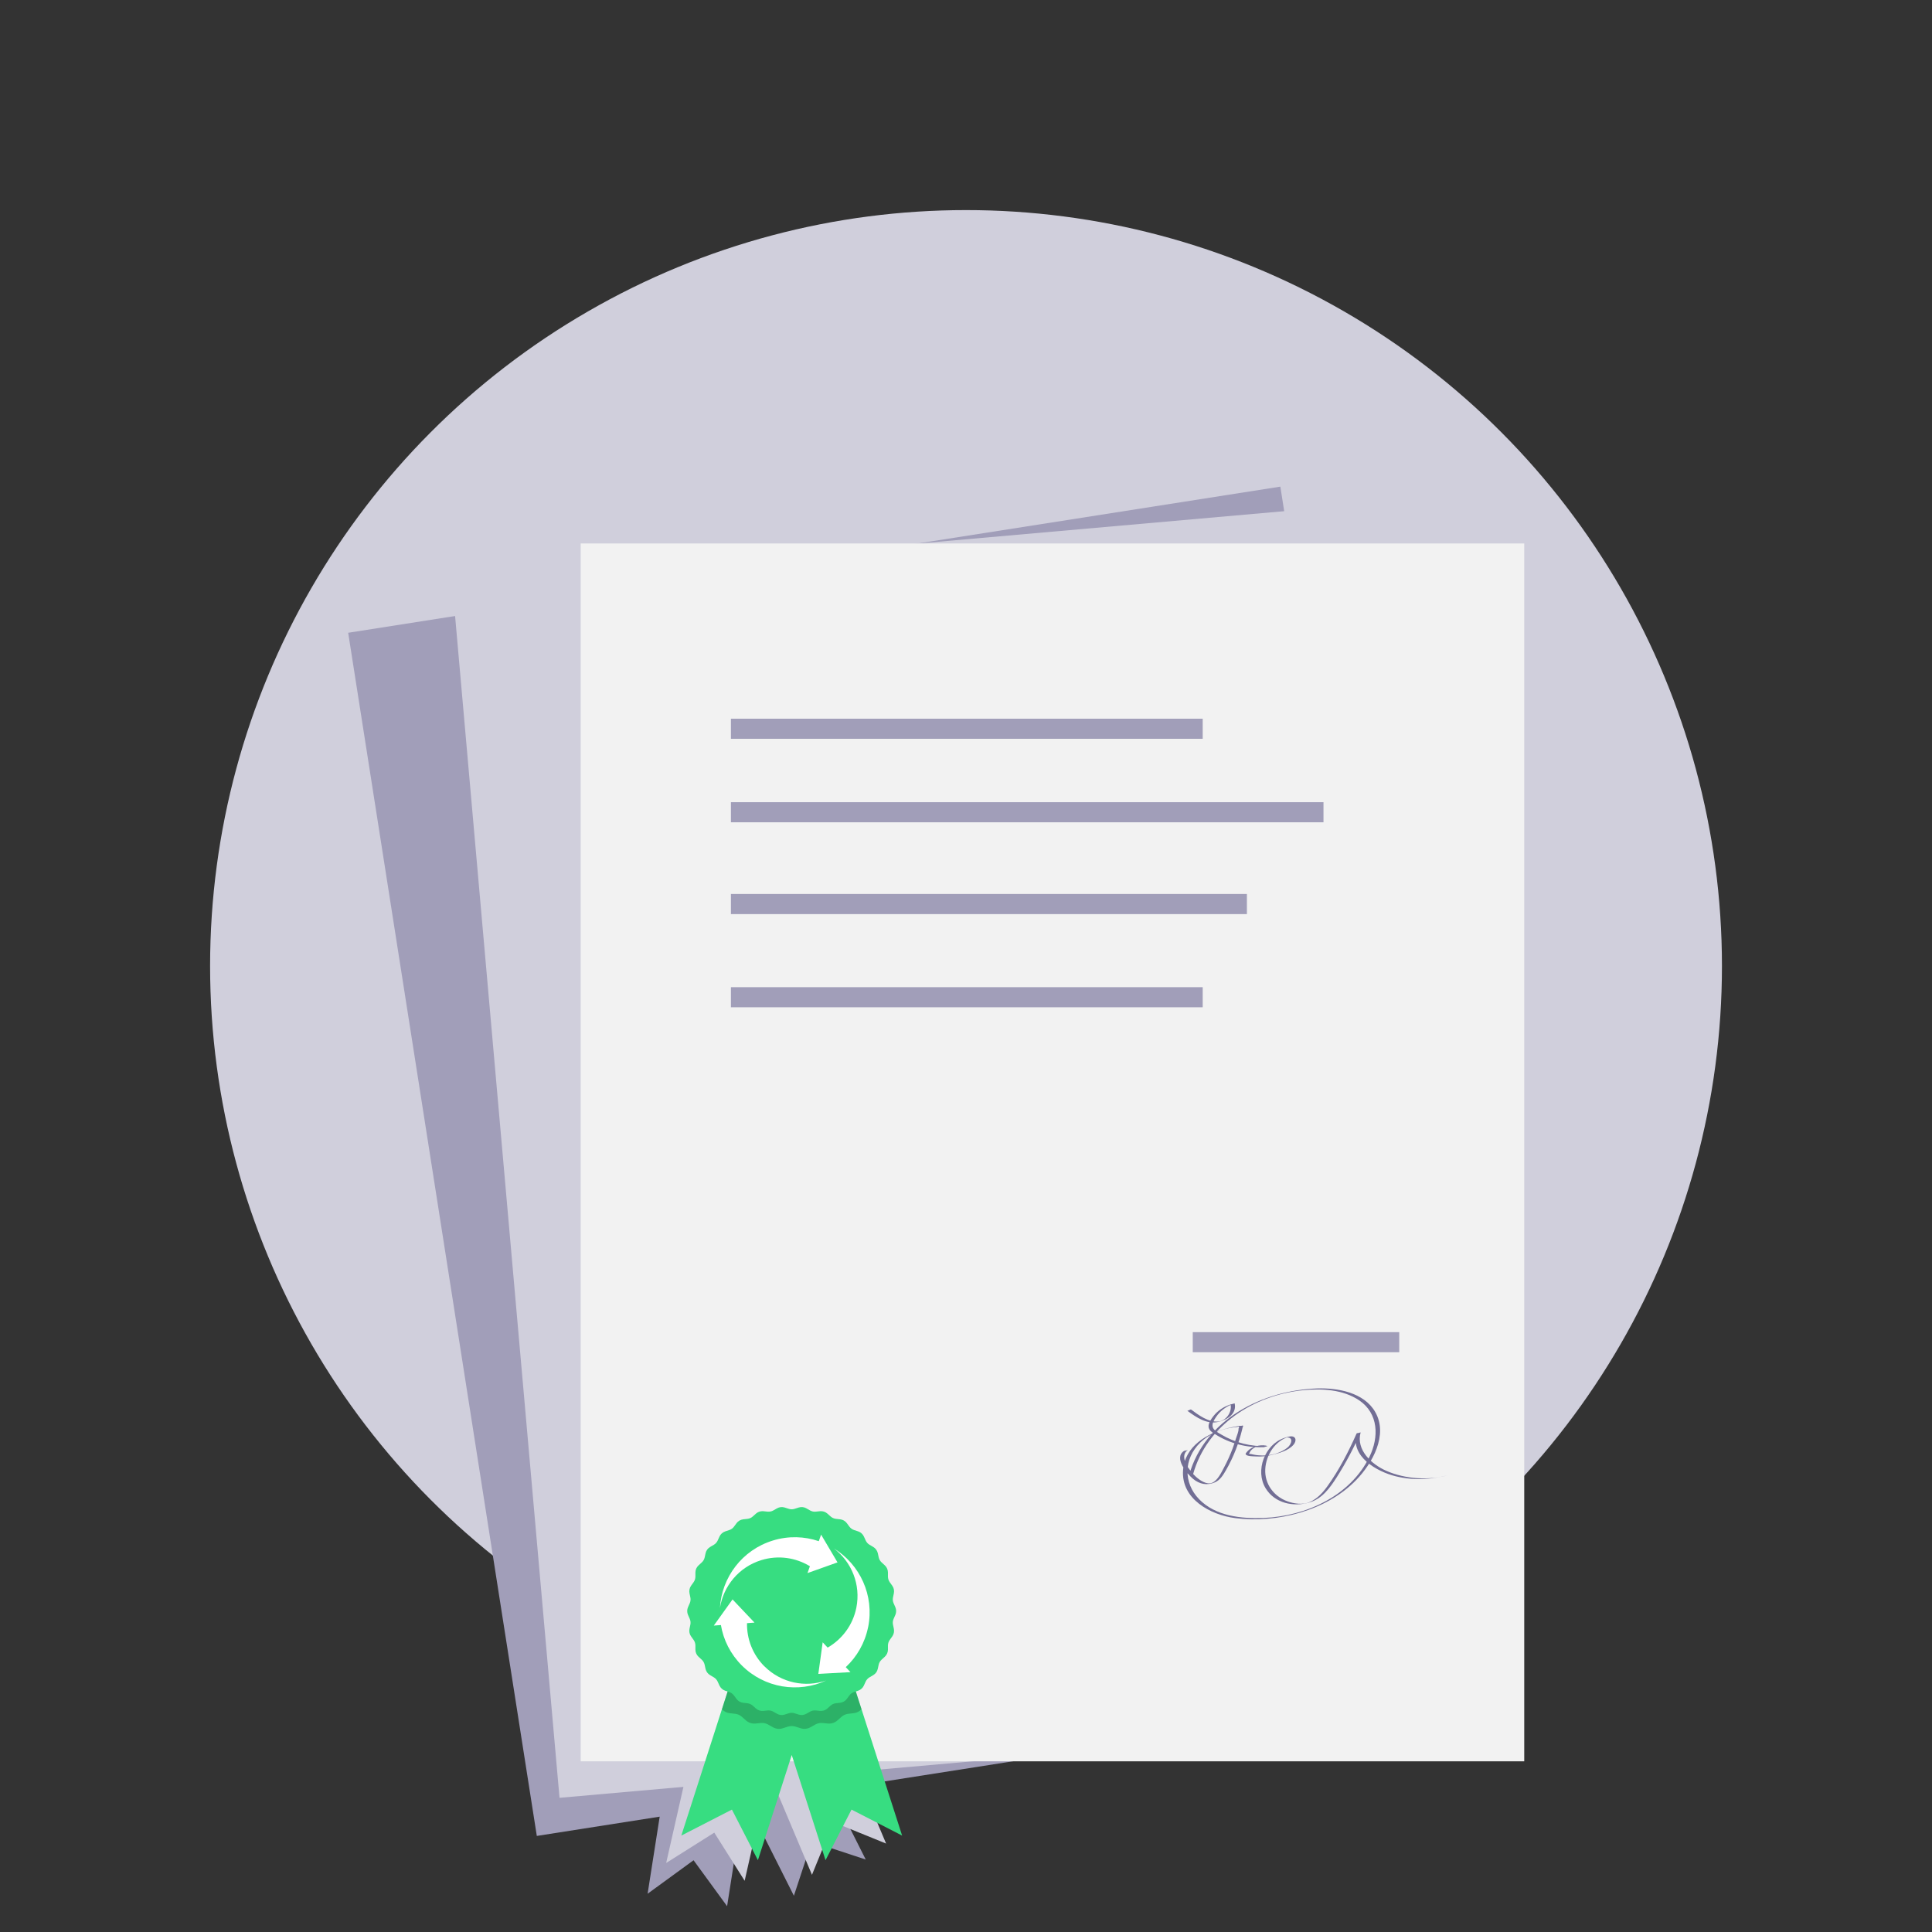 <?xml version="1.0" encoding="UTF-8"?><svg id="Layer_1" xmlns="http://www.w3.org/2000/svg" viewBox="0 0 440.21 440.21"><rect x="0" y="0" width="440.21" height="440.21" fill="#333333" stroke="none"/><circle cx="220.11" cy="220.11" r="172.24" style="fill:#d0cfdc;"/><g><g><rect x="99.51" y="125.87" width="214.99" height="277.49" transform="translate(-38.47 35.24) rotate(-8.91)" style="fill:#a19eb9;"/><rect x="119.02" y="169.99" width="107.5" height="4.58" transform="translate(-24.59 28.83) rotate(-8.91)" style="fill:#a19eb9;"/><rect x="128.5" y="230.42" width="107.5" height="4.58" transform="translate(-33.83 31.02) rotate(-8.91)" style="fill:#a19eb9;"/><rect x="245" y="296.45" width="47.05" height="4.58" transform="translate(-43.02 45.18) rotate(-8.91)" style="fill:#a19eb9;"/><rect x="125.15" y="208.66" width="117.57" height="4.58" transform="translate(-30.44 31.02) rotate(-8.91)" style="fill:#a19eb9;"/><rect x="121.8" y="186.64" width="135.02" height="4.58" transform="translate(-26.97 31.59) rotate(-8.91)" style="fill:#a19eb9;"/><g><path d="M247.57,326.99c-1.29,.99-.26,3.04,.88,4.2,1.69,1.73,4.28,3.41,6.33,2.14,.97-.59,1.49-1.69,1.91-2.75,1.39-3.5,2.21-7.23,2.41-10.99-2.97,.72-5.89,2.01-8.05,4.18s-3.45,5.33-2.9,8.34c.61,3.29,3.33,5.91,6.44,7.12s6.58,1.21,9.9,.79c10.57-1.32,21.2-7.5,24.79-17.53,1.11-3.11,1.46-6.73-.17-9.61-2.74-4.82-9.51-5.37-14.94-4.25-5.95,1.23-11.69,3.8-16.2,7.87-4.51,4.07-7.73,9.69-8.38,15.73" style="fill:#a19eb9;"/><path d="M247.11,327.11c-1.88,1.75,.98,4.5,2.37,5.5,1.53,1.11,3.07,1.51,4.87,.96,2.18-.66,2.85-3.09,3.49-5.03,.97-2.94,1.53-5.99,1.72-9.08-.02,0-.04,0-.06,.01-3.82,.96-7.69,2.45-10.06,5.8-2.95,4.17-2.18,9.41,1.88,12.5s9.7,2.96,14.52,2.1c3.37-.6,6.73-1.6,9.84-3.06,4.08-1.91,7.83-4.65,10.62-8.22s5.08-8.53,4.23-13.17-4.93-6.88-9.25-7.32c-3.65-.37-7.25,.4-10.72,1.43-10.63,3.14-20.07,11.33-21.43,22.81,.01-.11,.91-.12,.92-.25,1.15-9.74,8.3-17.44,17.08-21.24,4.59-1.99,9.9-3.3,14.91-2.25,4.21,.88,7.46,3.81,7.72,8.28s-1.94,8.98-4.71,12.37-6.26,5.89-10.12,7.72c-4.72,2.24-10.17,3.52-15.42,3.1-4.41-.36-9.13-2.58-10.61-7.06-1.81-5.45,2.55-10.4,7.25-12.43,.53-.23,2.01-1.09,2.47-.43,.21,.3-.18,1.9-.23,2.25-.19,1.42-.47,2.83-.83,4.21-.61,2.36-1.35,6.15-3.91,7.13l.86-.23c-2.07,.52-4.08-.93-5.47-2.33-1.04-1.05-2.4-3.05-1.02-4.34-.2,.19-.71,.05-.92,.25h0Z" style="fill:#726e95;"/></g><g><path d="M246.86,317.79c1.97,1.03,4.1,2.09,6.3,1.78s4.21-2.69,3.27-4.7c-1.91,.88-3.41,2.59-4.05,4.59-.15,.48-.26,1.03-.04,1.49,.22,.46,.69,.72,1.15,.94,3.67,1.74,7.91,2.26,11.88,1.44-1.62-.37-3.43,.71-3.87,2.31,3.31,.44,6.79-.69,9.2-2.99,.65-.62,1.17-1.81,.41-2.28-.42-.26-.98-.08-1.42,.15-3.95,2.07-5.35,7.82-2.81,11.48s8.44,4.32,11.74,1.34c1.47-1.33,2.39-3.17,3.19-4.98,1.63-3.68,2.97-7.5,4-11.4-.61,4.07,3.84,7.11,7.87,7.91,4.87,.97,10.05,.3,14.51-1.89" style="fill:#a19eb9;"/><path d="M246.4,317.92c2.3,1.2,4.65,2.27,7.26,1.55,2.05-.56,4.13-2.4,3.23-4.72,0-.02-.85,.21-.92,.25-1.57,.78-2.86,1.99-3.63,3.56-.31,.62-.7,1.45-.56,2.16,.19,.96,1.26,1.32,2.05,1.65,3.52,1.47,7.38,1.8,11.11,1.08,.25-.05,.66-.28,.9-.24-1.33-.22-3.14,.29-4.06,1.29-.19,.2-.35,.42-.48,.66-.27,.51-.37,.49,.14,.65,.54,.18,1.38,.06,1.92,.02,.82-.07,1.62-.24,2.42-.45,2.04-.54,4.59-1.48,5.81-3.33,.53-.81,.56-2.02-.71-1.91-.38,.03-.92,.22-1.27,.35-4.46,1.69-5.72,8.32-2.97,11.89,2.39,3.11,6.58,3.48,10.05,2.26,3.08-1.08,4.58-4.02,5.8-6.83,1.55-3.55,2.81-7.22,3.81-10.97l-.92,.25c-.61,5.25,5.6,7.75,9.82,8.21,4.57,.5,9.34-.45,13.48-2.44-.28,.13-.64,.11-.92,.25-4.5,2.16-10.08,2.82-14.91,1.31-3.32-1.04-7.01-3.67-6.55-7.58-.01,.12-.88,.11-.92,.25-1.2,4.49-2.69,9.08-4.86,13.2-.86,1.63-1.97,3.18-3.61,4.09-1.49,.83-3.25,.88-4.89,.51-3.18-.72-5.59-3.22-5.9-6.51-.28-3.07,1.38-7.27,4.64-8.19l-.79,.21c1.64-.05,1.01,1.64,.29,2.39-.91,.95-2.16,1.69-3.37,2.18s-3.24,1.03-4.53,.6c-.44-.15-.37,0-.21-.5,.08-.25,.27-.49,.44-.69,.44-.52,1-.85,1.63-1.08l-.69,.19c.47-.12,.92-.1,1.39-.02l.9-.24c-3.85,.75-7.89,.36-11.47-1.26-.69-.31-1.49-.65-1.65-1.48s.36-1.82,.73-2.49c.79-1.43,2.01-2.52,3.46-3.24l-.92,.25c.8,2.05-.87,4.05-2.81,4.6l.79-.21c-2.37,.45-4.58-.65-6.63-1.72-.21-.11-.72,.35-.92,.25h0Z" style="fill:#726e95;"/></g><g><polygon points="180.89 391.18 167.74 397.8 153.2 395.52 147.56 431.49 158.03 423.86 165.67 434.33 169.57 409.46 180.89 431.95 184.95 419.64 197.26 423.7 180.89 391.18" style="fill:#a19eb9;"/><path d="M183.66,396.7l-2.78-5.52-13.15,6.62-14.54-2.28-.96,6.1c.52,.42,1.18,.64,1.86,.61l1.27-.05c.57-.02,1.14,.13,1.63,.44l1.07,.68c.65,.42,1.45,.55,2.2,.35l1.23-.32c.56-.14,1.14-.11,1.68,.09l1.19,.45c.73,.27,1.53,.23,2.23-.11l1.14-.56c.51-.26,1.1-.35,1.66-.26l1.25,.19c.77,.12,1.55-.09,2.16-.57l.99-.79c.45-.36,1-.57,1.57-.6l1.27-.08c.78-.05,1.5-.41,1.99-1.01l.81-.98c.37-.44,.86-.76,1.41-.92l1.22-.34c.65-.18,1.21-.59,1.59-1.15Z" style="fill:#a19eb9; opacity:.4;"/><path d="M161.53,353.94l.89-.44c.54-.27,1.17-.3,1.74-.09l.93,.35c.42,.16,.88,.18,1.31,.07l.96-.25c.59-.15,1.21-.05,1.72,.28l.83,.53c.38,.24,.82,.36,1.27,.34l.99-.04c.61-.03,1.2,.2,1.63,.63l.71,.7c.32,.32,.73,.52,1.17,.6l.98,.16c.6,.1,1.13,.45,1.46,.95l.55,.83c.25,.37,.6,.66,1.02,.83l.92,.36c.56,.22,1.01,.67,1.23,1.24l.36,.92c.16,.42,.45,.78,.83,1.02l.83,.55c.51,.34,.85,.87,.95,1.46l.16,.98c.07,.44,.28,.85,.6,1.17l.69,.71c.42,.43,.65,1.02,.62,1.63l-.05,.99c-.02,.45,.1,.89,.34,1.27l.53,.84c.33,.51,.42,1.14,.27,1.72l-.25,.96c-.11,.43-.09,.89,.07,1.31l.35,.93c.21,.57,.18,1.2-.09,1.74l-.44,.89c-.2,.4-.27,.85-.21,1.3l.15,.98c.09,.6-.08,1.21-.45,1.68l-.62,.77c-.28,.35-.45,.78-.47,1.23l-.06,.99c-.04,.61-.33,1.17-.79,1.55l-.77,.63c-.35,.28-.6,.67-.72,1.1l-.27,.95c-.16,.58-.56,1.07-1.1,1.35l-.88,.46c-.4,.21-.72,.53-.93,.93l-.46,.88c-.28,.54-.77,.93-1.36,1.1l-.95,.26c-.43,.12-.82,.37-1.1,.71l-.63,.76c-.39,.47-.95,.75-1.56,.79l-.99,.06c-.45,.03-.88,.19-1.23,.47l-.78,.62c-.48,.38-1.09,.54-1.69,.45l-.98-.15c-.44-.07-.9,0-1.3,.2l-.89,.44c-.54,.27-1.17,.3-1.74,.09l-.93-.35c-.42-.16-.88-.18-1.31-.07l-.96,.25c-.59,.15-1.21,.05-1.72-.28l-.83-.53c-.38-.24-.82-.36-1.27-.34l-.99,.04c-.61,.03-1.2-.2-1.63-.63l-.71-.7c-.32-.32-.73-.52-1.17-.6l-.98-.16c-.6-.1-1.13-.45-1.46-.95l-.55-.83c-.25-.37-.6-.66-1.02-.83l-.92-.36c-.56-.22-1.01-.67-1.23-1.24l-.36-.92c-.16-.42-.45-.78-.83-1.02l-.83-.55c-.51-.34-.85-.87-.95-1.46l-.16-.98c-.07-.44-.28-.85-.6-1.17l-.69-.71c-.42-.43-.65-1.02-.62-1.63l.05-.99c.02-.45-.1-.89-.34-1.27l-.53-.84c-.33-.51-.42-1.14-.27-1.72l.25-.96c.11-.43,.09-.89-.07-1.31l-.35-.93c-.21-.57-.18-1.2,.09-1.74l.44-.89c.2-.4,.27-.85,.21-1.3l-.15-.98c-.09-.6,.08-1.21,.45-1.68l.62-.77c.28-.35,.45-.78,.47-1.23l.06-.99c.04-.61,.33-1.17,.79-1.55l.77-.63c.35-.28,.6-.67,.72-1.1l.27-.95c.16-.58,.56-1.07,1.1-1.35l.88-.46c.4-.21,.72-.53,.93-.93l.46-.88c.28-.54,.77-.93,1.36-1.1l.95-.26c.43-.12,.82-.37,1.1-.71l.63-.76c.39-.47,.95-.75,1.56-.79l.99-.06c.45-.03,.88-.19,1.23-.47l.78-.62c.48-.38,1.09-.54,1.69-.45l.98,.15c.44,.07,.9,0,1.3-.2Z" style="fill:#a19eb9;"/><g><path d="M182.26,377.97c.32-7.35-4.06-13.82-10.48-16.5,4.44,2.39,7.37,7.17,7.14,12.55-.17,4.06-2.12,7.63-5.06,10l-1.3-1.02,.14,7.27,7.17-1.53-1.23-.97c2.13-2.71,3.46-6.09,3.62-9.8Z" style="fill:#a19eb9;"/><path d="M160.3,390.48c-3.1-2.26-4.96-5.59-5.45-9.11l1.66-.39-5.76-4.44-3.29,6.55,1.58-.37c1.09,3.24,3.15,6.18,6.12,8.35,5.95,4.34,13.76,4.27,19.54,.41-4.45,2.38-10.05,2.17-14.4-1Z" style="fill:#a19eb9;"/><path d="M173.07,364.48l-4.66-5.66-.35,1.85,.05-.3c-3.4-.59-7.01-.15-10.35,1.47-6.62,3.21-10.23,10.14-9.55,17.05,0-5.04,2.81-9.89,7.66-12.24,3.63-1.76,7.66-1.76,11.12-.33l-.31,1.62,6.39-3.47Z" style="fill:#a19eb9;"/></g></g></g><g><rect x="114.84" y="123.24" width="214.99" height="277.49" transform="translate(-22.18 20.57) rotate(-5.05)" style="fill:#d0cfdc;"/><rect x="140.65" y="165.26" width="107.5" height="4.58" transform="translate(-13.99 17.75) rotate(-5.05)" style="fill:#d0cfdc;"/><rect x="146.03" y="226.19" width="107.5" height="4.58" transform="translate(-19.32 18.46) rotate(-5.05)" style="fill:#d0cfdc;"/><rect x="257.89" y="297.89" width="47.05" height="4.58" transform="translate(-25.31 25.92) rotate(-5.05)" style="fill:#d0cfdc;"/><rect x="144.14" y="204.6" width="117.57" height="4.58" transform="translate(-17.41 18.65) rotate(-5.05)" style="fill:#d0cfdc;"/><rect x="142.27" y="182.99" width="135.02" height="4.58" transform="translate(-15.49 19.17) rotate(-5.05)" style="fill:#d0cfdc;"/><g><path d="M258.61,326.95c-1.35,.9-.46,3.02,.59,4.25,1.57,1.84,4.04,3.69,6.18,2.56,1-.53,1.6-1.59,2.09-2.61,1.62-3.4,2.69-7.06,3.15-10.8-3.02,.52-6.01,1.61-8.31,3.63s-3.8,5.09-3.45,8.13c.38,3.32,2.92,6.12,5.95,7.54s6.48,1.65,9.82,1.46c10.64-.61,21.66-6.05,25.91-15.83,1.32-3.03,1.91-6.62,.47-9.6-2.41-5-9.13-6-14.62-5.24-6.02,.83-11.92,3.01-16.7,6.76s-8.36,9.15-9.42,15.13" style="fill:#d0cfdc;"/><path d="M258.15,327.08c-2.22,1.78,1.16,5.12,2.63,6.14s3.07,1.23,4.72,.58c1.37-.54,2.04-1.92,2.62-3.17,.69-1.5,1.28-3.06,1.75-4.65s.83-3.21,1.08-4.85l.06-.45c.2-.46,.09-.59-.35-.37-.06,0-.77,.16-.84,.17-.38,.09-.76,.18-1.14,.28-5.05,1.34-10.42,4.81-10.35,10.68,.09,6.78,7.46,9.71,13.19,9.84,9.54,.22,20.2-3.46,26.33-11,3.41-4.19,6.5-11.15,2.78-16.08-3.01-3.99-8.89-4.49-13.47-3.93-12.41,1.53-24.92,9.11-27.37,22.18,.02-.13,.89-.11,.92-.25,1.85-9.88,9.81-17.15,19.08-20.25,6.99-2.34,21.23-3.31,21.57,7.4,.14,4.41-2.26,8.77-5.11,11.98s-6.42,5.55-10.31,7.18c-4.73,1.99-10.12,2.91-15.25,2.42-4.52-.43-9.32-2.61-10.97-7.16-2-5.51,2.44-10.55,7.3-12.45,.3-.12,2.76-1.16,3.12-.85,.19,.17-.29,1.9-.35,2.23-.28,1.48-.66,2.94-1.12,4.38-.77,2.34-1.78,6.24-4.43,7.06l.9-.24c-2.14,.38-4.04-1.16-5.36-2.68-.96-1.11-2.2-3.21-.72-4.4-.22,.18-.69,.06-.92,.25h0Z" style="fill:#726e95;"/></g><g><path d="M258.52,317.73c1.89,1.16,3.95,2.36,6.16,2.2s4.38-2.4,3.58-4.47c-1.96,.75-3.58,2.36-4.35,4.31-.19,.47-.32,1.01-.14,1.48,.18,.47,.64,.77,1.08,1.02,3.54,1.99,7.74,2.78,11.76,2.23-1.59-.48-3.47,.48-4.02,2.04,3.27,.66,6.82-.23,9.38-2.36,.69-.57,1.29-1.72,.57-2.25-.4-.29-.97-.15-1.42,.06-4.08,1.8-5.87,7.45-3.57,11.26s8.13,4.88,11.62,2.12c1.56-1.23,2.59-3,3.52-4.76,1.88-3.57,3.47-7.28,4.76-11.1-.88,4.02,3.35,7.35,7.32,8.43,4.79,1.3,10.01,.97,14.61-.91" style="fill:#d0cfdc;"/><path d="M258.06,317.85c2.22,1.35,4.59,2.68,7.26,1.98,2.03-.53,4.14-2.15,3.41-4.5,0,0-.84,.22-.92,.25-1.5,.62-2.79,1.63-3.67,3-.41,.64-1.01,1.62-.9,2.43,.12,.91,1.01,1.31,1.74,1.69,3.44,1.77,7.35,2.4,11.18,1.93,.25-.03,.68-.3,.92-.25-1.24-.3-3.02,.12-4.01,.96-.25,.21-.47,.46-.65,.74-.33,.53-.36,.43,.11,.66,.51,.25,1.44,.15,1.99,.14,1.02-.02,2.01-.2,2.99-.45,1.86-.49,4.15-1.24,5.36-2.82,.8-1.06,.43-2.13-.95-1.87-.3,.06-.61,.14-.9,.24-4.49,1.53-6.33,7.82-3.76,11.67,2.24,3.36,6.55,3.95,10.15,2.78,2.98-.97,4.6-3.71,5.96-6.34,1.79-3.44,3.29-7.02,4.54-10.69l-.92,.25c-.98,5.29,5.22,8.18,9.46,8.89,4.51,.76,9.16,.06,13.39-1.63-.29,.12-.63,.13-.92,.25-4.6,1.84-10.35,2.06-15.01,.23-3.23-1.27-6.71-4.13-5.99-7.99-.03,.14-.87,.1-.92,.25-1.5,4.39-3.3,8.87-5.74,12.84-.97,1.57-2.18,3.04-3.88,3.84-1.5,.7-3.37,.57-4.93,.11-3.13-.93-5.36-3.59-5.45-6.9s1.81-6.63,4.94-7.81l-.9,.24c1.95-.41,1.37,1.52,.48,2.33-1.24,1.13-3.05,1.96-4.68,2.21-.66,.1-1.33,.13-1.99,.11-.33-.01-.67-.04-1-.08-.53-.07-.77,.05-.66-.43,.29-1.27,1.91-1.75,2.97-1.49l.92-.25c-3.83,.48-7.74-.15-11.18-1.93-.71-.37-1.65-.78-1.74-1.69-.08-.78,.41-1.64,.8-2.27,.89-1.45,2.21-2.51,3.77-3.15l-.92,.25c.55,1.78-.8,3.9-2.66,4.22-2.13,.37-4.45-1.16-6.16-2.2-.19-.12-.74,.36-.92,.25h0Z" style="fill:#726e95;"/></g><g><polygon points="187.76 386.51 174.19 392.23 159.84 388.97 151.79 424.48 162.75 417.57 169.67 428.54 175.23 403.98 185.01 427.18 189.9 415.18 201.9 420.06 187.76 386.51" style="fill:#d0cfdc;"/><path d="M190.16,392.2l-2.4-5.69-13.56,5.72-14.35-3.25-1.37,6.03c.5,.45,1.14,.71,1.82,.73l1.27,.03c.57,.01,1.13,.21,1.59,.55l1.02,.75c.62,.46,1.41,.64,2.18,.5l1.25-.23c.57-.11,1.15-.03,1.67,.2l1.15,.53c.71,.32,1.52,.34,2.23,.04l1.17-.49c.53-.22,1.12-.27,1.68-.15l1.24,.27c.76,.17,1.55,.01,2.19-.43l1.04-.72c.47-.33,1.04-.5,1.61-.49h1.27c.78,.02,1.52-.3,2.05-.86l.87-.92c.4-.42,.91-.7,1.47-.82l1.24-.25c.66-.14,1.25-.51,1.66-1.04Z" style="fill:#d0cfdc; opacity:.4;"/><path d="M170.95,348.05l.91-.38c.56-.23,1.19-.22,1.74,.03l.9,.41c.41,.19,.86,.24,1.31,.16l.97-.18c.6-.11,1.21,.03,1.7,.39l.8,.59c.36,.27,.8,.42,1.24,.43l.99,.02c.61,.02,1.18,.28,1.58,.74l.66,.74c.3,.34,.69,.57,1.13,.68l.96,.23c.59,.14,1.09,.52,1.39,1.05l.49,.86c.22,.39,.56,.7,.96,.9l.89,.43c.55,.26,.96,.74,1.15,1.32l.3,.94c.14,.43,.4,.8,.76,1.08l.79,.6c.48,.37,.79,.92,.85,1.52l.1,.99c.04,.45,.22,.87,.51,1.21l.64,.75c.39,.46,.58,1.06,.51,1.67l-.11,.98c-.05,.45,.04,.9,.25,1.29l.47,.87c.29,.53,.35,1.16,.15,1.74l-.31,.94c-.14,.43-.15,.89-.02,1.32l.28,.95c.17,.58,.1,1.21-.21,1.73l-.5,.85c-.23,.39-.33,.83-.29,1.28l.08,.99c.05,.6-.16,1.2-.57,1.65l-.67,.73c-.3,.33-.5,.75-.55,1.19l-.13,.98c-.08,.6-.4,1.14-.9,1.5l-.81,.58c-.37,.26-.64,.63-.79,1.05l-.33,.93c-.2,.57-.63,1.03-1.19,1.28l-.91,.4c-.41,.18-.76,.48-.99,.86l-.52,.85c-.32,.52-.83,.88-1.43,1l-.97,.2c-.44,.09-.84,.31-1.15,.64l-.68,.72c-.42,.44-1,.69-1.6,.68h-.99c-.45-.01-.89,.12-1.26,.38l-.82,.56c-.5,.34-1.12,.47-1.71,.33l-.97-.21c-.44-.1-.9-.06-1.31,.12l-.91,.38c-.56,.23-1.19,.22-1.74-.03l-.9-.41c-.41-.19-.86-.24-1.31-.16l-.97,.18c-.6,.11-1.21-.03-1.7-.39l-.8-.59c-.36-.27-.8-.42-1.24-.43l-.99-.02c-.61-.02-1.18-.28-1.58-.74l-.66-.74c-.3-.34-.69-.57-1.13-.68l-.96-.23c-.59-.14-1.09-.52-1.39-1.05l-.49-.86c-.22-.39-.56-.7-.96-.9l-.89-.43c-.55-.26-.96-.74-1.15-1.32l-.3-.94c-.14-.43-.4-.8-.76-1.08l-.79-.6c-.48-.37-.79-.92-.85-1.52l-.1-.99c-.04-.45-.22-.87-.51-1.21l-.64-.75c-.39-.46-.58-1.06-.51-1.67l.11-.98c.05-.45-.04-.9-.25-1.29l-.47-.87c-.29-.53-.35-1.16-.15-1.74l.31-.94c.14-.43,.15-.89,.02-1.32l-.28-.95c-.17-.58-.1-1.21,.21-1.73l.5-.85c.23-.39,.33-.83,.29-1.28l-.08-.99c-.05-.6,.16-1.2,.57-1.65l.67-.73c.3-.33,.5-.75,.55-1.19l.13-.98c.08-.6,.4-1.14,.9-1.5l.81-.58c.37-.26,.64-.63,.79-1.05l.33-.93c.2-.57,.63-1.03,1.19-1.28l.91-.4c.41-.18,.76-.48,.99-.86l.52-.85c.32-.52,.83-.88,1.43-1l.97-.2c.44-.09,.84-.31,1.15-.64l.68-.72c.42-.44,1-.69,1.6-.68h.99c.45,.01,.89-.12,1.26-.38l.82-.56c.5-.34,1.12-.47,1.71-.33l.97,.21c.44,.1,.9,.06,1.31-.12Z" style="fill:#d0cfdc;"/><g><path d="M190.02,373.42c.81-7.31-3.12-14.06-9.34-17.17,4.27,2.68,6.87,7.65,6.28,13-.45,4.04-2.63,7.47-5.72,9.63l-1.23-1.11-.35,7.26,7.26-1.04-1.16-1.05c2.31-2.56,3.86-5.84,4.27-9.53Z" style="fill:#d0cfdc;"/><path d="M167.27,384.42c-2.94-2.46-4.58-5.91-4.82-9.46l1.68-.27-5.44-4.82-3.73,6.32,1.6-.26c.87,3.3,2.73,6.38,5.55,8.74,5.64,4.73,13.44,5.19,19.47,1.73-4.6,2.07-10.18,1.49-14.3-1.97Z" style="fill:#d0cfdc;"/><path d="M181.76,359.34l-4.27-5.96-.47,1.83,.07-.3c-3.35-.81-6.98-.63-10.42,.77-6.82,2.76-10.89,9.42-10.67,16.37,.33-5.03,3.47-9.68,8.46-11.7,3.74-1.51,7.77-1.24,11.12,.42l-.42,1.6,6.61-3.03Z" style="fill:#d0cfdc;"/></g></g></g><g><rect x="132.31" y="123.83" width="214.99" height="277.49" style="fill:#f2f2f2;"/><rect x="166.54" y="163.76" width="107.5" height="4.58" style="fill:#a19eb9;"/><rect x="166.54" y="224.93" width="107.5" height="4.58" style="fill:#a19eb9;"/><rect x="271.77" y="303.53" width="47.05" height="4.58" style="fill:#a19eb9;"/><rect x="166.54" y="203.7" width="117.57" height="4.58" style="fill:#a19eb9;"/><rect x="166.54" y="182.78" width="135.02" height="4.58" style="fill:#a19eb9;"/><path d="M269.76,330.61c-2.37,1.58,.71,5.2,2.08,6.35,1.5,1.24,3.2,1.55,4.97,.8,1.22-.52,1.92-1.72,2.55-2.81,.86-1.5,1.61-3.07,2.24-4.69,.57-1.47,1.05-2.99,1.42-4.53l.1-.44c.24-.44,.14-.58-.32-.4-.32-.08-.93,.11-1.25,.16-.57,.09-1.14,.2-1.71,.34-4.81,1.16-9.9,4.14-10.28,9.63-.45,6.56,6.27,10.15,11.84,10.88,9.53,1.23,20.81-1.65,27.61-8.67,3.7-3.82,7.33-10.28,4.34-15.5-2.55-4.45-8.54-5.53-13.23-5.37-12.45,.43-25.63,7.05-29.19,19.77,.04-.15,.88-.08,.92-.25,3.14-11.2,13.92-18.03,25.08-19.12,4.28-.42,9.08-.17,12.76,2.31,4.42,2.99,4.53,8.37,2.36,12.83-4.36,8.99-14.56,13.59-24.14,13.97-5.08,.2-10.95-.41-14.68-4.26-3.65-3.76-3.52-9.22,.22-12.88,1.06-1.04,2.33-1.84,3.69-2.44,.99-.43,2.01-.74,3.08-.93,.34-.06,.69-.11,1.04-.16,.21-.03,.42-.05,.62-.07,.46-.18,.56-.04,.32,.4,.06,.63-.39,1.57-.57,2.19-.24,.79-.5,1.58-.79,2.36-.56,1.48-1.21,2.93-1.96,4.32-.62,1.15-1.38,2.84-2.64,3.43s-2.89-.57-3.78-1.38c-1.29-1.18-4.04-4.57-1.78-6.08-.25,.17-.67,.08-.92,.25h0Z" style="fill:#726e95;"/><path d="M270.49,321.41c2.12,1.56,4.53,3.24,7.28,2.53,1.96-.5,4.06-1.86,3.55-4.18,0,0-.83,.22-.9,.24-1.55,.49-2.93,1.37-3.94,2.67-.48,.61-1.14,1.53-1.11,2.34,.03,.91,.88,1.39,1.57,1.82,3.28,2.08,7.12,3.06,10.99,2.91,.25,0,.7-.32,.92-.25-1.22-.41-2.99-.08-4.06,.69-.27,.19-.51,.42-.71,.68-.25,.33-.37,.4-.15,.62,.37,.35,1.68,.34,2.16,.37,1.22,.08,2.44-.04,3.63-.33,1.7-.41,3.84-.97,5.01-2.34,.8-.94,.56-2.1-.86-1.88-.41,.06-.86,.21-1.25,.34-4.45,1.48-6.69,7.45-4.25,11.46,2.09,3.43,6.33,4.31,9.97,3.24,2.91-.85,4.66-3.28,6.22-5.72,2.08-3.27,3.9-6.7,5.47-10.25l-.92,.25c-1.45,5.27,4.63,8.69,8.85,9.74,4.43,1.11,8.9,.73,13.23-.57-.22,.07-.61,.15-.89,.24-4.56,1.37-10.05,1.01-14.41-.89-3.34-1.46-6.97-4.76-5.87-8.76-.04,.16-.85,.08-.92,.25-1.83,4.14-3.97,8.27-6.61,11.96-1.08,1.51-2.39,2.96-4.15,3.69-1.54,.64-3.56,.34-5.08-.23-3.06-1.15-5.12-3.94-4.97-7.25s2.27-6.57,5.48-7.46l-.79,.21c1.91-.23,1.31,1.59,.29,2.36-1.34,1.01-3.02,1.58-4.68,1.7-.66,.05-1.33,.04-2-.03-.4-.04-.79-.1-1.18-.19l-.39-.09c-.43,.02-.5-.11-.23-.4,.11-.43,.8-.94,1.17-1.13,.63-.33,1.28-.23,1.94-.01l.92-.25c-3.73,.14-7.43-.76-10.63-2.69-.63-.38-1.66-.88-1.87-1.67s.32-1.64,.74-2.26c1.01-1.51,2.51-2.57,4.23-3.11l-.9,.24c.38,1.73-1.04,3.78-2.87,3.89-2.28,.13-4.38-1.45-6.11-2.73-.16-.12-.77,.36-.92,.25h0Z" style="fill:#726e95;"/><g><polygon points="194.41 383.57 180.4 388.08 166.38 383.57 155.24 418.24 166.77 412.32 172.69 423.85 180.4 399.88 188.1 423.85 194.02 412.32 205.55 418.24 194.41 383.57" style="fill:#37dd81;"/><path d="M196.3,389.46l-1.89-5.88-14.01,4.5-14.01-4.5-1.89,5.88c.45,.49,1.07,.81,1.74,.89l1.26,.14c.57,.06,1.11,.3,1.54,.69l.95,.84c.58,.51,1.35,.76,2.12,.69l1.26-.12c.57-.06,1.15,.07,1.65,.35l1.1,.62c.68,.38,1.48,.47,2.22,.23l1.21-.38c.55-.17,1.14-.17,1.68,0l1.21,.38c.74,.23,1.54,.15,2.22-.23l1.1-.62c.5-.28,1.08-.41,1.65-.35l1.26,.12c.77,.07,1.54-.18,2.12-.69l.95-.84c.43-.38,.97-.62,1.54-.69l1.26-.14c.67-.08,1.29-.39,1.74-.89Z" style="fill:#1c6f41; opacity:.4;"/><path d="M181.05,343.79l.94-.3c.58-.18,1.21-.12,1.73,.18l.86,.49c.39,.22,.84,.32,1.29,.27l.99-.1c.6-.06,1.2,.14,1.66,.54l.74,.66c.34,.3,.76,.48,1.2,.54l.98,.11c.6,.07,1.15,.38,1.51,.87l.59,.8c.27,.36,.64,.63,1.06,.77l.94,.31c.58,.19,1.04,.62,1.3,1.17l.41,.9c.19,.41,.49,.75,.88,.98l.85,.5c.52,.31,.89,.82,1.03,1.41l.21,.97c.1,.44,.33,.84,.66,1.14l.73,.67c.45,.41,.7,.99,.71,1.59v.99c.01,.45,.15,.89,.41,1.25l.58,.81c.35,.49,.48,1.11,.36,1.71l-.2,.97c-.09,.44-.04,.9,.14,1.31l.4,.91c.24,.56,.24,1.19,0,1.74l-.4,.91c-.18,.41-.23,.87-.14,1.31l.2,.97c.12,.59-.01,1.21-.36,1.71l-.58,.81c-.26,.37-.4,.8-.41,1.25v.99c-.01,.61-.27,1.18-.72,1.59l-.73,.67c-.33,.3-.56,.7-.66,1.14l-.21,.97c-.13,.59-.5,1.1-1.03,1.41l-.85,.5c-.39,.23-.69,.57-.88,.98l-.41,.9c-.25,.55-.72,.97-1.3,1.17l-.94,.31c-.43,.14-.8,.41-1.06,.77l-.59,.8c-.36,.49-.91,.8-1.51,.87l-.98,.11c-.45,.05-.87,.24-1.2,.54l-.74,.66c-.45,.4-1.05,.6-1.66,.54l-.99-.1c-.45-.04-.9,.05-1.29,.27l-.86,.49c-.53,.3-1.16,.36-1.73,.18l-.94-.3c-.43-.14-.89-.14-1.32,0l-.94,.3c-.58,.18-1.21,.12-1.73-.18l-.86-.49c-.39-.22-.84-.32-1.29-.27l-.99,.1c-.6,.06-1.2-.14-1.66-.54l-.74-.66c-.34-.3-.76-.48-1.2-.54l-.98-.11c-.6-.07-1.15-.38-1.51-.87l-.59-.8c-.27-.36-.64-.63-1.06-.77l-.94-.31c-.58-.19-1.04-.62-1.3-1.17l-.41-.9c-.19-.41-.49-.75-.88-.98l-.85-.5c-.52-.31-.89-.82-1.03-1.41l-.21-.97c-.1-.44-.33-.84-.66-1.14l-.73-.67c-.45-.41-.7-.99-.71-1.59v-.99c-.01-.45-.15-.89-.41-1.25l-.58-.81c-.35-.49-.48-1.11-.36-1.71l.2-.97c.09-.44,.04-.9-.14-1.31l-.4-.91c-.24-.56-.24-1.19,0-1.74l.4-.91c.18-.41,.23-.87,.14-1.31l-.2-.97c-.12-.59,.01-1.21,.36-1.71l.58-.81c.26-.37,.4-.8,.41-1.25v-.99c.01-.61,.27-1.18,.72-1.59l.73-.67c.33-.3,.56-.7,.66-1.14l.21-.97c.13-.59,.5-1.1,1.03-1.41l.85-.5c.39-.23,.69-.57,.88-.98l.41-.9c.25-.55,.72-.97,1.3-1.17l.94-.31c.43-.14,.8-.41,1.06-.77l.59-.8c.36-.49,.91-.8,1.51-.87l.98-.11c.45-.05,.87-.24,1.2-.54l.74-.66c.45-.4,1.05-.6,1.66-.54l.99,.1c.45,.04,.9-.05,1.29-.27l.86-.49c.53-.3,1.16-.36,1.73-.18l.94,.3c.43,.14,.89,.14,1.32,0Z" style="fill:#37dd81;"/><g><path d="M197.81,370.74c1.45-7.21-1.87-14.28-7.8-17.92,4.02,3.05,6.17,8.23,5.11,13.5-.8,3.99-3.28,7.21-6.54,9.09l-1.13-1.21-.99,7.2,7.32-.4-1.07-1.14c2.52-2.35,4.36-5.48,5.09-9.12Z" style="fill:#fff;"/><path d="M174.18,379.69c-2.71-2.71-4.04-6.29-3.97-9.85l1.7-.13-5-5.28-4.27,5.96,1.62-.12c.57,3.37,2.16,6.6,4.76,9.2,5.2,5.2,12.93,6.35,19.24,3.43-4.76,1.66-10.27,.58-14.07-3.22Z" style="fill:#fff;"/><path d="M190.82,355.98l-3.73-6.31-.63,1.78,.1-.29c-3.27-1.11-6.9-1.24-10.45-.15-7.04,2.15-11.68,8.43-12.07,15.37,.78-4.98,4.31-9.34,9.46-10.91,3.86-1.18,7.84-.55,11.04,1.4l-.55,1.56,6.85-2.44Z" style="fill:#fff;"/></g></g></g></g></svg>